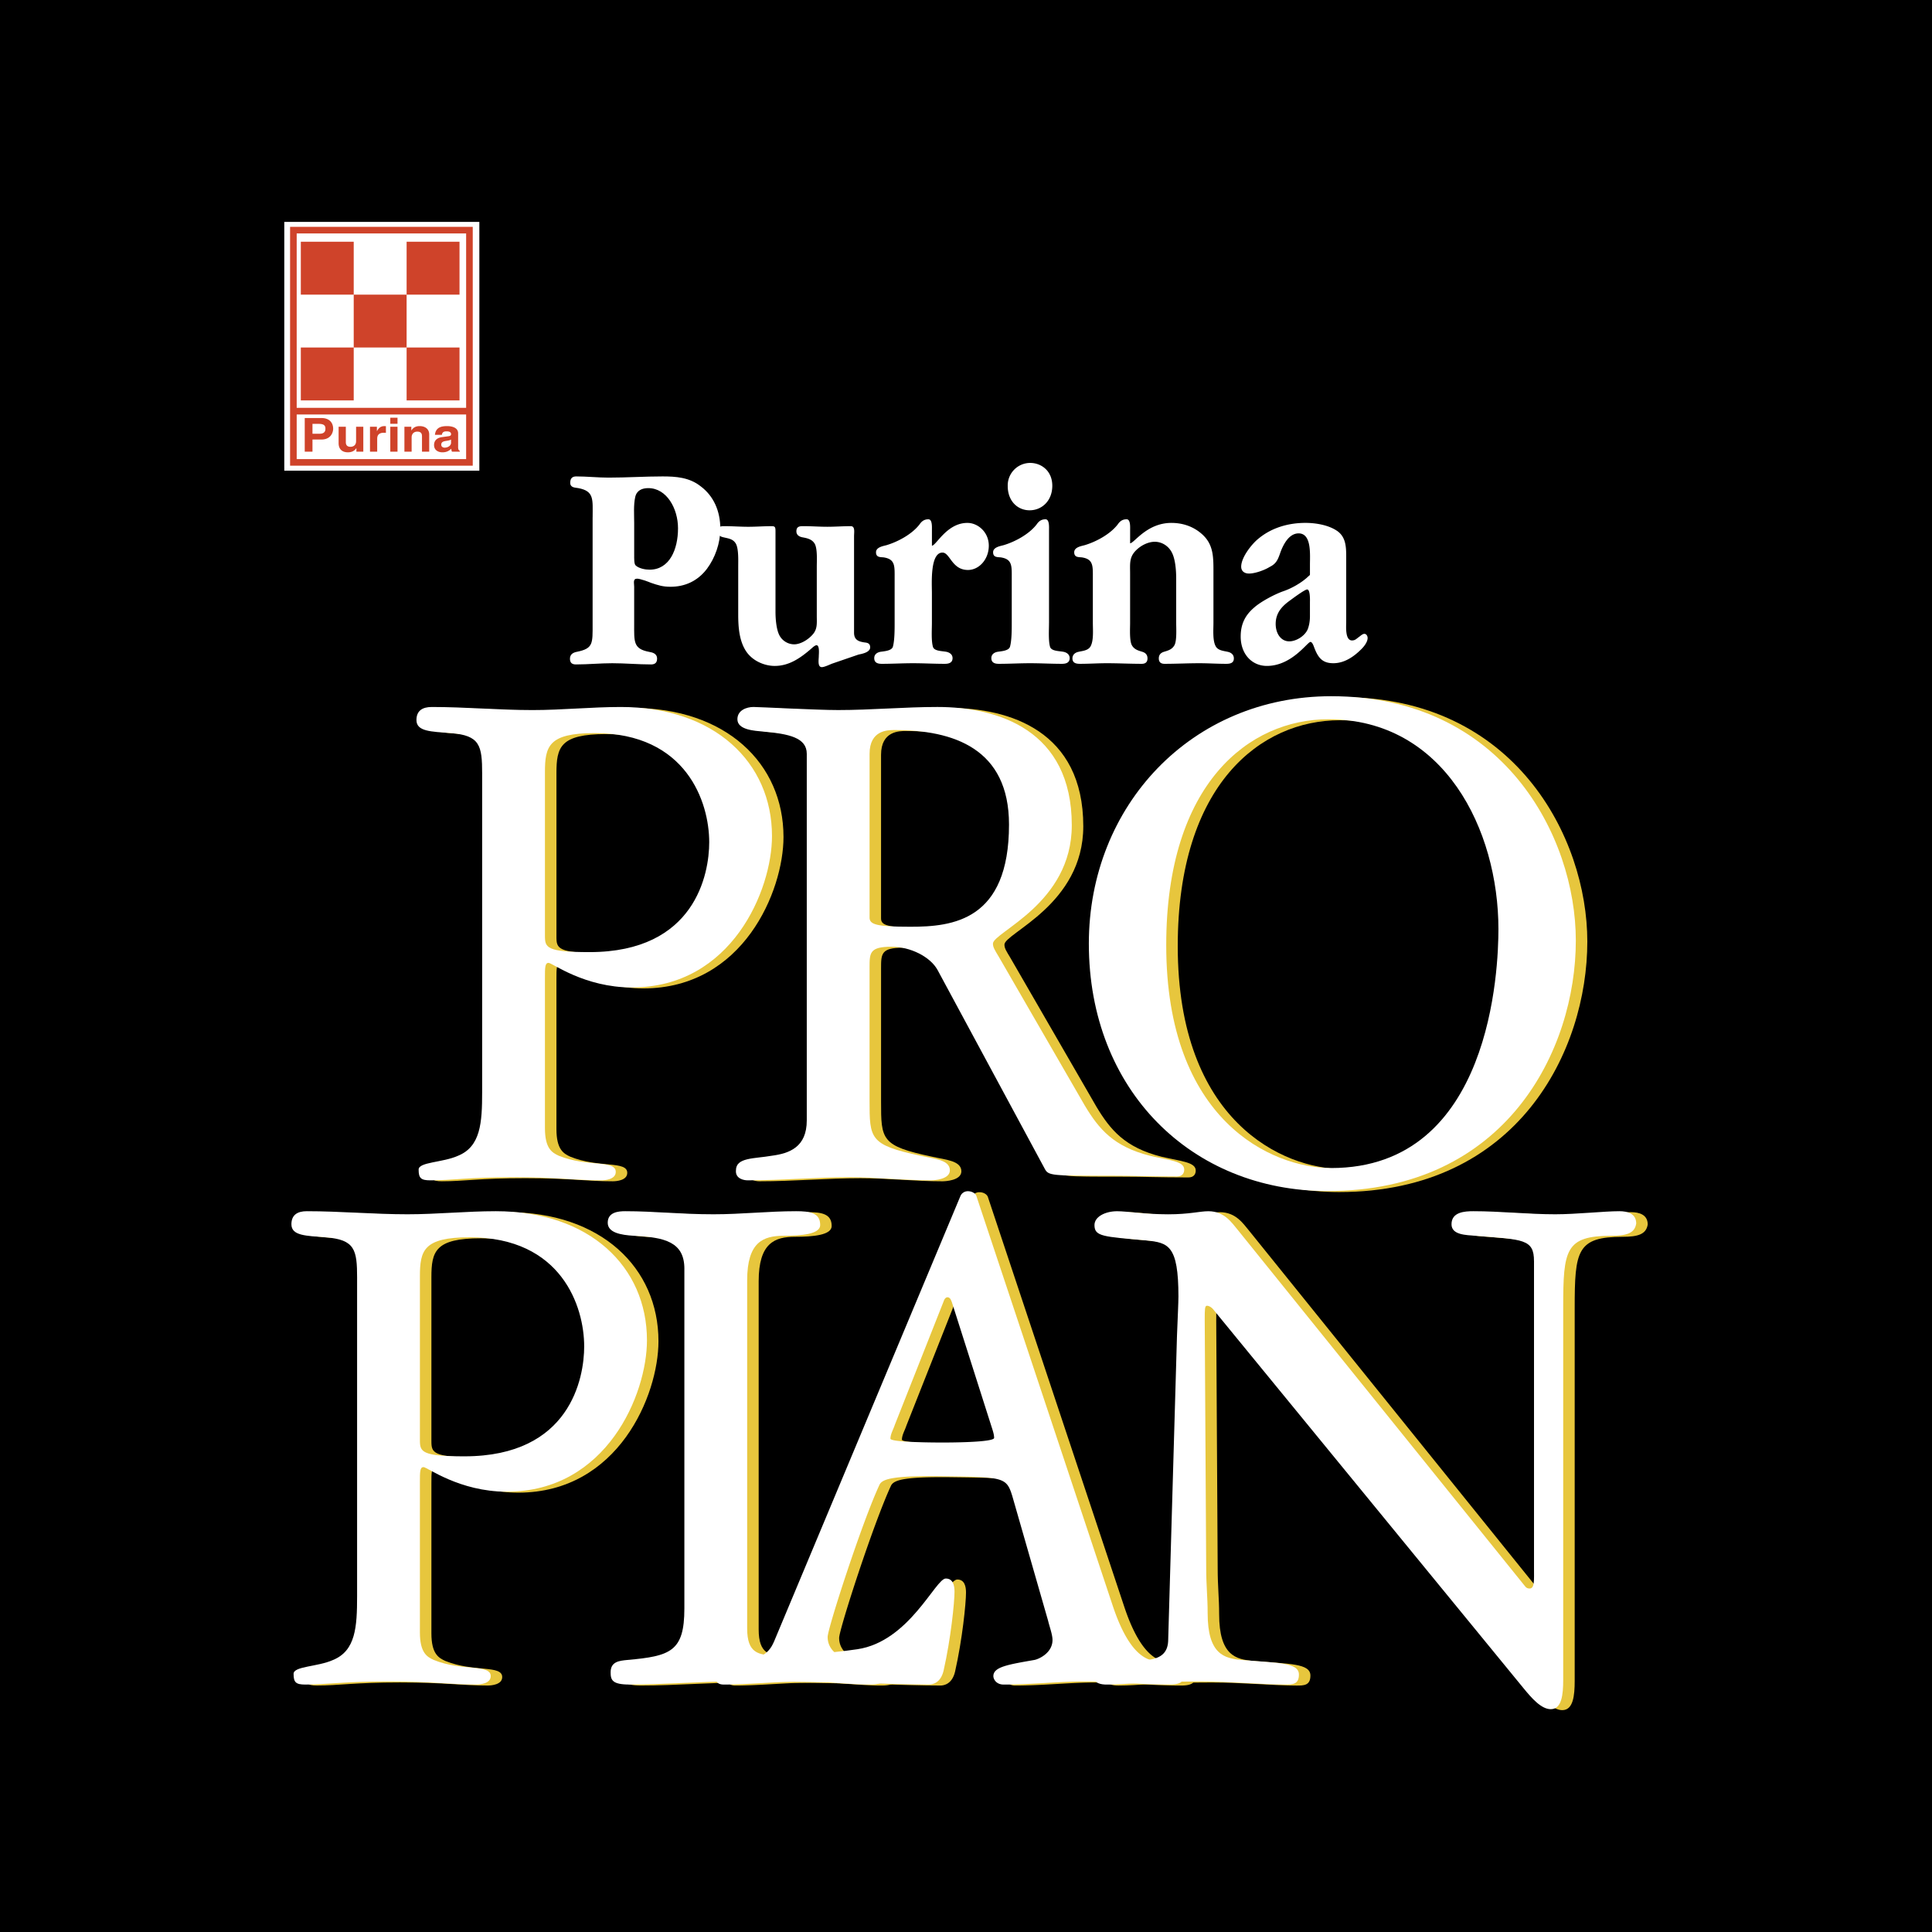<svg xmlns="http://www.w3.org/2000/svg" width="2500" height="2500" viewBox="0 0 192.756 192.756"><path fill-rule="evenodd" clip-rule="evenodd" d="M0 0h192.756v192.756H0V0z"/><path d="M59.128 51.601c0-1.766.176-2.603-1.432-2.902-.327-.06-.804-.03-.804-.539 0-.479.251-.628.603-.628 1.056 0 2.161.12 3.216.12 1.809 0 3.618-.12 5.402-.12 1.307 0 2.664.089 3.794.987 1.282.958 1.96 2.453 1.96 4.248 0 1.437-.528 2.902-1.332 3.98-.955 1.257-2.236 1.795-3.644 1.795-.754 0-1.231-.15-1.935-.39-.276-.12-1.105-.418-1.382-.418-.452 0-.302.418-.302.808v3.709c0 1.765-.101 2.483 1.482 2.783.327.06.804.149.804.688 0 .448-.276.569-.603.569-1.307 0-2.563-.121-3.869-.121-1.207 0-2.412.121-3.618.121-.352 0-.603-.121-.603-.569 0-.479.377-.628.678-.688 1.658-.33 1.583-.839 1.583-2.783v-10.65h.002zm4.146 3.74c0 .359-.024.927.151 1.077.326.3.954.419 1.382.419 1.985 0 2.839-2.005 2.839-4.129 0-1.974-1.131-4.008-2.965-4.008-.603 0-1.156.209-1.307.897-.176.808-.101 1.735-.101 2.574v3.17h.001z" fill-rule="evenodd" clip-rule="evenodd" fill="#fff"/><path d="M85.21 63.06c-.025.778.427.958 1.13 1.047.251.03.477.12.477.479 0 .509-.854.658-1.155.718l-2.613.897c-.25.09-.778.359-1.055.359-.453 0-.302-.778-.302-1.107 0-.179.101-1.077-.226-1.077-.151 0-.377.209-.477.298-1.131.988-2.262 1.766-3.694 1.766-1.005 0-2.186-.479-2.839-1.436-.704-1.047-.804-2.423-.804-3.71v-4.787c0-.539.05-1.735-.226-2.245-.276-.508-.779-.538-1.256-.658-.276-.059-.579-.209-.579-.628 0-.509.427-.479.754-.479.778 0 1.532.06 2.312.06.779 0 1.532-.06 2.312-.06.327 0 .402.06.402.479v8.048c0 .688.076 1.736.376 2.333a1.68 1.68 0 0 0 1.483.928c.653 0 1.432-.479 1.884-1.018.453-.539.377-1.107.377-1.825v-4.907c0-.568.076-1.765-.201-2.274-.276-.479-.779-.568-1.256-.658-.276-.059-.578-.209-.578-.598 0-.539.427-.509.753-.509.779 0 1.558.06 2.337.06.778 0 1.557-.06 2.336-.06.453 0 .327.599.327 1.017v9.547h.001zM92.975 54.443c.427 0 1.482-2.273 3.543-2.273 1.055 0 2.135.927 2.135 2.273s-.955 2.423-2.084 2.423c-1.608 0-1.784-1.735-2.538-1.735-1.256 0-1.055 3.111-1.055 4.039v2.962c0 .688-.075 1.765.101 2.393.125.449.905.418 1.357.509.276.06.603.239.603.628 0 .508-.453.568-.779.568-1.056 0-2.111-.06-3.166-.06-1.056 0-2.061.06-3.116.06-.327 0-.753-.06-.753-.568 0-.389.301-.568.603-.628.352-.06 1.131-.091 1.256-.509.176-.628.176-1.706.176-2.393v-4.398c0-1.257.076-1.944-1.105-2.125-.352-.03-.753 0-.753-.509 0-.539.804-.628 1.08-.718 1.08-.329 2.462-1.047 3.241-2.034.151-.21.377-.539.905-.539.402 0 .352.778.352 1.077v1.557h-.003zM104.66 62.132c0 .688-.074 1.765.102 2.393.125.449.904.418 1.357.509.275.06.602.239.602.628 0 .508-.451.568-.777.568-1.057 0-2.111-.06-3.166-.06-1.057 0-2.061.06-3.115.06-.328 0-.756-.06-.756-.568 0-.389.303-.568.604-.628.352-.06 1.131-.091 1.256-.509.176-.628.176-1.706.176-2.393v-4.398c0-1.257.076-1.944-1.104-2.125-.354-.03-.756 0-.756-.509 0-.539.805-.628 1.082-.718 1.08-.329 2.461-1.047 3.24-2.034.15-.21.377-.539.904-.539.402 0 .352.778.352 1.077v9.246h-.001zm-4.119-13.642a2.248 2.248 0 0 1 2.236-2.304c1.131 0 2.211.808 2.211 2.273 0 1.525-1.057 2.453-2.262 2.453-1.206.001-2.185-.927-2.185-2.422zM112.75 54.204c.402 0 1.658-2.034 4.121-2.034 1.131 0 2.26.358 3.166 1.226 1.055 1.017 1.029 2.273 1.029 3.739v4.997c0 .718-.1 1.825.252 2.393.25.389.803.418 1.18.509.277.06.604.239.604.657 0 .509-.453.539-.779.539-.904 0-1.758-.06-2.662-.06-1.156 0-2.312.06-3.469.06-.275 0-.578-.089-.578-.539 0-.388.227-.568.504-.657.377-.12.803-.209 1.055-.659.252-.45.176-1.676.176-2.244v-4.398c0-.779-.074-1.915-.428-2.603-.352-.688-1.029-1.077-1.707-1.077-.654 0-1.383.359-1.885.868-.68.688-.578 1.316-.578 2.334v4.876c0 .568-.076 1.794.176 2.244.252.449.678.539 1.055.659.277.089.504.269.504.657 0 .449-.303.539-.578.539-1.156 0-2.312-.06-3.469-.06-.904 0-1.758.06-2.662.06-.326 0-.779-.029-.779-.539 0-.418.326-.598.604-.657.377-.091.93-.12 1.18-.509.352-.568.252-1.675.252-2.393v-4.398c0-1.257.076-1.944-1.105-2.125-.352-.03-.754 0-.754-.509 0-.539.805-.628 1.08-.718 1.08-.329 2.463-1.047 3.242-2.034.15-.21.377-.539.904-.539.402 0 .352.778.352 1.077v1.318h-.003zM134.311 62.042c0 .449-.125 1.854.578 1.854.277 0 .402-.12.627-.299.152-.09.402-.359.604-.359s.328.21.328.418c0 .42-.402.898-.654 1.138-.779.778-1.709 1.375-2.764 1.375-.98 0-1.457-.419-1.859-1.436-.051-.09-.201-.688-.428-.688-.301 0-1.859 2.394-4.346 2.394-1.482 0-2.613-1.167-2.613-2.932 0-1.286.477-2.154 1.355-2.902.68-.599 2.037-1.316 2.891-1.616.879-.299 1.783-.837 2.387-1.376.176-.179.277-.209.277-.299v-.988c0-1.018.176-3.111-1.131-3.111-.906 0-1.482.987-1.811 1.884-.25.718-.402 1.137-1.08 1.466-.527.329-1.457.658-2.061.658-.377 0-.777-.179-.777-.688 0-.958 1.105-2.303 1.707-2.782 1.357-1.137 3.066-1.585 4.699-1.585 1.029 0 2.336.209 3.217.837.803.598.854 1.525.854 2.513v6.524zm-3.618-1.975c0-.089.049-1.256-.277-1.256-.252 0-1.559.987-1.809 1.167-.729.539-1.332 1.196-1.332 2.274 0 .927.502 1.735 1.357 1.735.652 0 1.482-.479 1.809-1.137.15-.329.252-.838.252-1.347v-1.436z" fill-rule="evenodd" clip-rule="evenodd" fill="#fff"/><path d="M49.253 77.302c0-2.837-.219-3.833-3.133-4.063-1.967-.153-3.424-.153-3.424-1.304 0-.92.583-1.304 1.53-1.304 3.35 0 6.701.307 10.052.307 2.914 0 5.9-.307 8.814-.307 9.323 0 15.078 5.521 15.078 12.88 0 5.367-4.006 15.104-13.986 15.104-4.734 0-7.939-2.453-8.304-2.453-.364 0-.364.459-.364 1.533v14.949c0 2.07.729 2.453 1.384 2.76 2.842 1.15 5.682.385 5.682 1.611 0 .766-1.093.842-1.456.842-2.623 0-4.226-.307-8.742-.307-4.588 0-6.045.307-8.304.307-.946 0-1.165-.229-1.165-1.072 0-.768 2.404-.689 3.934-1.381 2.259-.92 2.404-3.297 2.404-6.363V77.302zm6.264 16.176c0 1.15.146 1.61 4.444 1.61 10.562 0 11.946-7.82 11.946-10.963 0-3.987-2.258-10.886-11.437-10.886-4.589 0-4.953 1.303-4.953 3.91v16.329z" fill-rule="evenodd" clip-rule="evenodd" fill="#e7c63d"/><path d="M81.64 75.308c0-1.61-1.748-1.993-4.371-2.223-.801-.077-2.55-.153-2.55-1.227 0-.92.947-1.227 1.604-1.227.582 0 6.264.307 8.449.307 3.278 0 6.628-.307 9.906-.307 6.047 0 13.402 2.301 13.402 11.807 0 7.82-7.867 10.657-7.867 11.807 0 .383.219.69.584 1.303l8.596 14.874c1.383 2.299 2.84 4.062 6.482 4.982 1.967.461 3.424.537 3.424 1.381 0 .383-.219.689-.729.689-3.061 0-4.299-.076-6.629-.076-5.9 0-6.191 0-6.555-.689L94.678 96.852c-.728-1.303-2.695-2.3-4.588-2.3-2.186 0-2.186.613-2.186 2.069v13.264c0 3.834 0 4.447 5.099 5.52 1.311.307 2.913.385 2.913 1.457 0 .92-1.602.996-1.893.996-2.695 0-5.463-.307-8.159-.307-3.351 0-6.628.307-10.124.307-.365 0-1.239-.152-1.166-.996 0-1.303 1.821-1.15 3.569-1.457 1.749-.229 3.497-.844 3.497-3.525V75.308zm6.264 16.331c0 .689.655.92 4.079.92 4.225 0 9.833-.614 9.833-10.197 0-7.59-5.536-9.43-11.436-9.43-.656 0-2.477 0-2.477 2.376v16.331h.001z" fill-rule="evenodd" clip-rule="evenodd" fill="#e7c63d"/><path d="M133.965 69.558c17.119 0 24.402 13.954 24.402 24.38 0 10.888-6.92 24.994-24.766 24.994-13.549 0-23.82-10.043-23.82-24.687 0-13.8 10.272-24.687 24.184-24.687zm0 47.073c16.025 0 16.682-20.01 16.682-23.842 0-9.89-5.391-20.93-16.973-20.93-7.867 0-16.17 6.363-16.17 22.54 0 17.48 10.488 22.232 16.461 22.232z" fill-rule="evenodd" clip-rule="evenodd" fill="#e7c63d"/><path d="M48.105 77.205c0-2.836-.218-3.833-3.132-4.063-1.967-.153-3.424-.153-3.424-1.303 0-.92.583-1.303 1.53-1.303 3.351 0 6.701.307 10.052.307 2.914 0 5.9-.307 8.813-.307 9.324 0 15.078 5.52 15.078 12.88 0 5.367-4.006 15.103-13.985 15.103-4.735 0-7.939-2.453-8.304-2.453s-.364.461-.364 1.533v14.951c0 2.07.729 2.453 1.384 2.76 2.841 1.15 5.682.383 5.682 1.609 0 .768-1.093.844-1.457.844-2.623 0-4.226-.307-8.742-.307-4.589 0-6.045.307-8.304.307-.947 0-1.165-.23-1.165-1.074 0-.766 2.404-.689 3.933-1.379 2.258-.92 2.404-3.297 2.404-6.363V77.205h.001zm6.265 16.177c0 1.15.146 1.61 4.443 1.61 10.562 0 11.946-7.82 11.946-10.963 0-3.987-2.258-10.887-11.437-10.887-4.589 0-4.953 1.303-4.953 3.91v16.33h.001z" fill-rule="evenodd" clip-rule="evenodd" fill="#fff"/><path d="M80.492 75.212c0-1.61-1.749-1.994-4.371-2.224-.802-.077-2.55-.153-2.55-1.227 0-.919.947-1.226 1.603-1.226.583 0 6.265.307 8.449.307 3.278 0 6.628-.307 9.907-.307 6.046 0 13.403 2.3 13.403 11.807 0 7.82-7.867 10.657-7.867 11.806 0 .384.219.69.582 1.304l8.596 14.873c1.385 2.301 2.842 4.064 6.482 4.984 1.967.459 3.424.537 3.424 1.379 0 .385-.219.691-.729.691-3.059 0-4.297-.076-6.629-.076-5.898 0-6.191 0-6.555-.691L93.53 96.756c-.729-1.304-2.695-2.3-4.589-2.3-2.185 0-2.185.613-2.185 2.07v13.262c0 3.834 0 4.447 5.098 5.521 1.312.307 2.914.383 2.914 1.457 0 .92-1.602.996-1.894.996-2.695 0-5.462-.307-8.158-.307-3.351 0-6.628.307-10.124.307-.365 0-1.239-.154-1.166-.996 0-1.305 1.82-1.15 3.569-1.457 1.748-.23 3.497-.844 3.497-3.527v-36.57zm6.264 16.33c0 .69.656.92 4.08.92 4.224 0 9.833-.613 9.833-10.196 0-7.59-5.536-9.43-11.436-9.43-.655 0-2.476 0-2.476 2.377v16.329h-.001z" fill-rule="evenodd" clip-rule="evenodd" fill="#fff"/><path d="M132.818 69.461c17.117 0 24.402 13.954 24.402 24.38 0 10.887-6.92 24.992-24.768 24.992-13.549 0-23.818-10.043-23.818-24.686.001-13.799 10.27-24.686 24.184-24.686zm0 47.074c16.025 0 16.68-20.01 16.68-23.843 0-9.891-5.391-20.931-16.971-20.931-7.867 0-16.172 6.364-16.172 22.54 0 17.48 10.491 22.234 16.463 22.234z" fill-rule="evenodd" clip-rule="evenodd" fill="#fff"/><path d="M36.778 127.609c0-2.838-.219-3.834-3.133-4.064-1.967-.152-3.423-.152-3.423-1.303 0-.92.583-1.305 1.529-1.305 3.351 0 6.702.307 10.052.307 2.914 0 5.9-.307 8.813-.307 9.324 0 15.079 5.521 15.079 12.881 0 5.367-4.006 15.104-13.986 15.104-4.734 0-7.939-2.453-8.304-2.453-.364 0-.364.461-.364 1.533v14.949c0 2.07.729 2.455 1.384 2.76 2.841 1.15 5.681.385 5.681 1.611 0 .766-1.092.844-1.457.844-2.622 0-4.225-.307-8.741-.307-4.589 0-6.045.307-8.304.307-.947 0-1.166-.23-1.166-1.074 0-.768 2.404-.689 3.934-1.381 2.258-.918 2.404-3.295 2.404-6.361v-31.741h.002zm6.264 16.176c0 1.15.145 1.609 4.443 1.609 10.562 0 11.946-7.818 11.946-10.963 0-3.986-2.258-10.887-11.437-10.887-4.589 0-4.953 1.303-4.953 3.91v16.331h.001z" fill-rule="evenodd" clip-rule="evenodd" fill="#e7c63d"/><path d="M69.429 126.688c0-2.682-1.967-3.143-5.026-3.295-1.312-.078-2.622-.307-2.622-1.305 0-1.072 1.093-1.15 1.749-1.15 2.913 0 5.462.307 8.813.307 2.769 0 5.464-.307 8.231-.307 1.384 0 2.403.154 2.403 1.381 0 .92-1.893 1.074-3.642 1.074-2.04 0-3.642.613-3.642 4.445v34.73c0 2.453 1.093 2.684 2.914 2.684 1.602 0 5.026-.152 8.085-.613 5.171-.768 7.793-7.053 8.813-7.053.729 0 .874.689.874 1.303 0 1.072-.364 4.676-1.093 7.896-.291 1.227-1.093 1.381-1.457 1.381-3.86 0-8.45-.307-19.448-.307-3.496 0-6.92.307-10.416.307-1.748 0-1.895-.461-1.895-1.229 0-1.072.875-1.148 1.676-1.227 4.298-.383 5.682-.842 5.682-5.135v-33.887h.001z" fill-rule="evenodd" clip-rule="evenodd" fill="#e7c63d"/><path d="M102.152 149.381c-.584-1.916-.875-1.916-6.848-1.992-4.953-.076-6.119.23-6.411.844-1.748 3.756-5.171 14.336-5.171 15.18 0 1.533 1.529 2.146 2.112 2.299 2.258.613 3.715.92 3.715 1.535 0 .92-1.165.92-1.676.92-1.966 0-4.297-.307-6.409-.307-2.768 0-5.609.307-8.085.307-.582 0-.875-.23-.875-.92 0-.998 1.895-.844 3.715-1.535 1.457-.535 1.821-1.072 2.185-1.916l18.575-44.391a.795.795 0 0 1 .729-.459c.436 0 .801.23.873.537l13.549 40.709c1.385 4.217 2.842 5.215 3.789 5.52 1.965.613 3.35.385 3.35 1.535 0 .766-.584.92-1.457.92-3.133 0-5.609-.307-8.449-.307-2.695 0-5.246.307-8.086.307-.729 0-1.02-.537-1.02-.844 0-.92 1.457-1.15 4.08-1.611.436-.076 1.82-.689 1.82-1.992 0-.537-.291-1.303-.438-1.916l-3.567-12.423zm-11.728-7.129c-.146.459-.438.92-.438 1.381 0 .383 4.662.383 5.245.383.437 0 5.098 0 5.098-.461 0-.383-.145-.766-.363-1.457l-3.861-12.113c-.073-.152-.146-.459-.437-.459-.146 0-.292.154-.364.383l-4.88 12.343z" fill-rule="evenodd" clip-rule="evenodd" fill="#e7c63d"/><path d="M154.193 125.922c0-2.223-1.092-2.146-5.826-2.529-.947-.078-2.404-.078-2.404-1.15 0-1.227 1.312-1.305 2.186-1.305 2.695 0 5.463.307 8.158.307 2.113 0 4.881-.307 6.41-.307.801 0 1.676.23 1.676 1.227-.146.998-1.02 1.229-2.477 1.229-4.59 0-4.809 1.379-4.809 7.129v37.184c0 1.457-.145 2.914-1.236 2.914-.947 0-1.895-1.074-2.77-2.146l-30.957-37.797c-.146-.154-.363-.307-.584-.307-.217 0-.217.383-.217 1.455l.145 24.611c0 1.916.146 2.99.146 4.6 0 4.141 1.676 4.523 3.422 4.676 3.57.307 5.684.23 5.684 1.457 0 .998-.656.998-1.385.998-2.33 0-5.318-.307-8.449-.307-6.045 0-7.066.307-9.324.307-.51 0-1.311-.078-1.311-.844 0-1.074.363-1.15 5.316-1.611 1.531-.152 2.113-.842 2.113-2.068l.873-30.283c.074-1.764.146-3.375.146-3.91 0-5.137-1.02-5.367-3.205-5.598-4.297-.383-5.172-.383-5.172-1.533 0-.844 1.094-1.381 2.258-1.381 1.021 0 2.695.307 5.1.307 2.113 0 3.133-.307 4.006-.307 1.604 0 2.33 1.15 2.914 1.842l28.555 35.42c.145.152.217.383.582.383.51 0 .436-.844.436-2.07v-30.593z" fill-rule="evenodd" clip-rule="evenodd" fill="#e7c63d"/><path d="M35.629 127.512c0-2.836-.218-3.832-3.132-4.064-1.967-.152-3.423-.152-3.423-1.303 0-.918.583-1.303 1.529-1.303 3.351 0 6.702.307 10.052.307 2.913 0 5.9-.307 8.814-.307 9.324 0 15.078 5.52 15.078 12.881 0 5.367-4.006 15.104-13.986 15.104-4.734 0-7.939-2.453-8.304-2.453-.364 0-.364.459-.364 1.533v14.949c0 2.07.728 2.453 1.384 2.76 2.84 1.15 5.681.385 5.681 1.611 0 .766-1.092.842-1.457.842-2.622 0-4.224-.307-8.741-.307-4.589 0-6.045.307-8.304.307-.947 0-1.166-.229-1.166-1.072 0-.768 2.404-.689 3.934-1.381 2.258-.92 2.403-3.297 2.403-6.363v-31.741h.002zm6.266 16.177c0 1.15.145 1.609 4.443 1.609 10.562 0 11.946-7.82 11.946-10.963 0-3.988-2.258-10.889-11.437-10.889-4.589 0-4.953 1.305-4.953 3.912v16.331h.001z" fill-rule="evenodd" clip-rule="evenodd" fill="#fff"/><path d="M68.281 126.592c0-2.684-1.966-3.145-5.026-3.297-1.311-.076-2.622-.307-2.622-1.303 0-1.072 1.093-1.15 1.748-1.15 2.914 0 5.464.307 8.814.307 2.769 0 5.463-.307 8.231-.307 1.384 0 2.404.154 2.404 1.381 0 .92-1.895 1.072-3.643 1.072-2.04 0-3.642.613-3.642 4.447v34.73c0 2.453 1.093 2.682 2.914 2.682 1.603 0 5.025-.152 8.085-.611 5.172-.768 7.794-7.053 8.814-7.053.728 0 .874.689.874 1.303 0 1.072-.364 4.676-1.092 7.896-.292 1.225-1.093 1.379-1.457 1.379-3.86 0-8.45-.307-19.449-.307-3.496 0-6.919.307-10.416.307-1.749 0-1.895-.459-1.895-1.227 0-1.072.875-1.148 1.675-1.227 4.298-.383 5.682-.842 5.682-5.137v-33.885h.001z" fill-rule="evenodd" clip-rule="evenodd" fill="#fff"/><path d="M101.004 149.285c-.582-1.916-.875-1.916-6.848-1.994-4.953-.076-6.119.232-6.41.846-1.749 3.756-5.172 14.336-5.172 15.18 0 1.533 1.53 2.145 2.112 2.299 2.258.613 3.715.92 3.715 1.533 0 .92-1.166.92-1.675.92-1.967 0-4.298-.307-6.41-.307-2.769 0-5.609.307-8.085.307-.583 0-.874-.229-.874-.92 0-.996 1.894-.842 3.715-1.533 1.456-.535 1.821-1.072 2.186-1.916l18.573-44.391a.798.798 0 0 1 .729-.461c.438 0 .801.232.875.539l13.547 40.709c1.385 4.217 2.842 5.213 3.789 5.52 1.967.613 3.35.385 3.35 1.533 0 .766-.582.92-1.455.92-3.133 0-5.609-.307-8.451-.307-2.695 0-5.244.307-8.086.307-.729 0-1.02-.535-1.02-.842 0-.92 1.457-1.15 4.08-1.611.438-.076 1.82-.689 1.82-1.994 0-.535-.291-1.303-.438-1.916l-3.567-12.421zm-11.728-7.129c-.146.459-.437.92-.437 1.379 0 .385 4.662.385 5.244.385.438 0 5.1 0 5.1-.461 0-.383-.146-.766-.365-1.457l-3.86-12.113c-.073-.152-.146-.459-.437-.459-.146 0-.292.152-.365.383l-4.88 12.343z" fill-rule="evenodd" clip-rule="evenodd" fill="#fff"/><path d="M153.047 125.826c0-2.225-1.092-2.146-5.828-2.531-.947-.076-2.402-.076-2.402-1.15 0-1.225 1.311-1.303 2.186-1.303 2.695 0 5.461.307 8.158.307 2.111 0 4.879-.307 6.408-.307.803 0 1.676.23 1.676 1.227-.145.998-1.02 1.227-2.477 1.227-4.588 0-4.807 1.381-4.807 7.131v37.184c0 1.457-.146 2.914-1.238 2.914-.947 0-1.895-1.074-2.768-2.148l-30.959-37.797c-.145-.152-.363-.305-.582-.305s-.219.383-.219 1.455l.146 24.611c0 1.916.145 2.99.145 4.6 0 4.141 1.676 4.521 3.424 4.676 3.568.307 5.682.23 5.682 1.457 0 .996-.656.996-1.383.996-2.332 0-5.318-.307-8.451-.307-6.045 0-7.066.307-9.324.307-.508 0-1.311-.076-1.311-.842 0-1.074.365-1.15 5.318-1.611 1.529-.154 2.111-.842 2.111-2.07l.875-30.283c.072-1.764.145-3.373.145-3.91 0-5.137-1.02-5.365-3.203-5.596-4.299-.383-5.174-.383-5.174-1.533 0-.844 1.094-1.381 2.26-1.381 1.02 0 2.695.307 5.098.307 2.113 0 3.133-.307 4.006-.307 1.604 0 2.332 1.15 2.914 1.84l28.555 35.42c.145.154.219.383.582.383.51 0 .438-.842.438-2.068v-30.593h-.001zM47.825 46.959V22.137H28.364v24.822h19.461z" fill-rule="evenodd" clip-rule="evenodd" fill="#fff"/><path d="M31.176 45.062h-.772v-3.354h1.688c.715 0 1.147.416 1.147 1.074 0 .304-.186 1.07-1.178 1.07h-.885v1.21zm.715-1.789c.576 0 .576-.374.576-.523 0-.326-.2-.461-.679-.461h-.612v.985h.715v-.001zM36.247 45.062h-.689v-.35h-.01c-.165.266-.453.416-.833.416-.541 0-.931-.28-.931-.916v-1.635h.72v1.542c0 .383.248.458.468.458.236 0 .555-.121.555-.565v-1.434h.72v2.484zM36.915 42.578h.688v.43h.01c.149-.252.314-.495.751-.495.046 0 .092.004.139.009v.664c-.062-.01-.139-.01-.206-.01-.561 0-.664.317-.664.594v1.293h-.719v-2.485h.001zM39.66 42.578v2.485h-.72v-2.485h.72zm0-.294h-.72v-.607h.72v.607zM42.822 45.062h-.72v-1.509c0-.181-.01-.49-.468-.49-.319 0-.565.197-.565.575v1.425h-.72v-2.485h.689v.364h.01c.097-.149.303-.43.823-.43.536 0 .951.285.951.831v1.719zM45.707 44.577c0 .294.072.359.16.388v.098h-.777a.968.968 0 0 1-.067-.295c-.164.155-.396.36-.884.36-.412 0-.833-.21-.833-.724 0-.486.339-.733.798-.794l.647-.088c.113-.014.252-.056.252-.196 0-.275-.288-.289-.473-.289-.36 0-.422.2-.442.345h-.695c.083-.761.664-.869 1.225-.869.386 0 1.091.107 1.091.719v1.345h-.002zm-.706-.724c-.072.051-.19.093-.488.136-.269.042-.489.103-.489.374 0 .229.196.299.334.299.318 0 .643-.187.643-.491v-.318zM40.568 34.672v-5.278h-5.277v5.278h5.277zM45.846 29.394v-5.278h-5.278v5.278h5.278zM35.291 29.394v-5.278h-5.278v5.278h5.278zM35.291 39.95v-5.278h-5.278v5.278h5.278zM45.846 39.95v-5.278h-5.278v5.278h5.278z" fill-rule="evenodd" clip-rule="evenodd" fill="#cf432a"/><path d="M29.601 40.692h16.905v-17.4H29.601v17.4zm16.905.66H29.601v4.453h16.905v-4.453zm.66 5.112H28.941V22.632h18.225v23.832z" fill="#cf432a"/></svg>